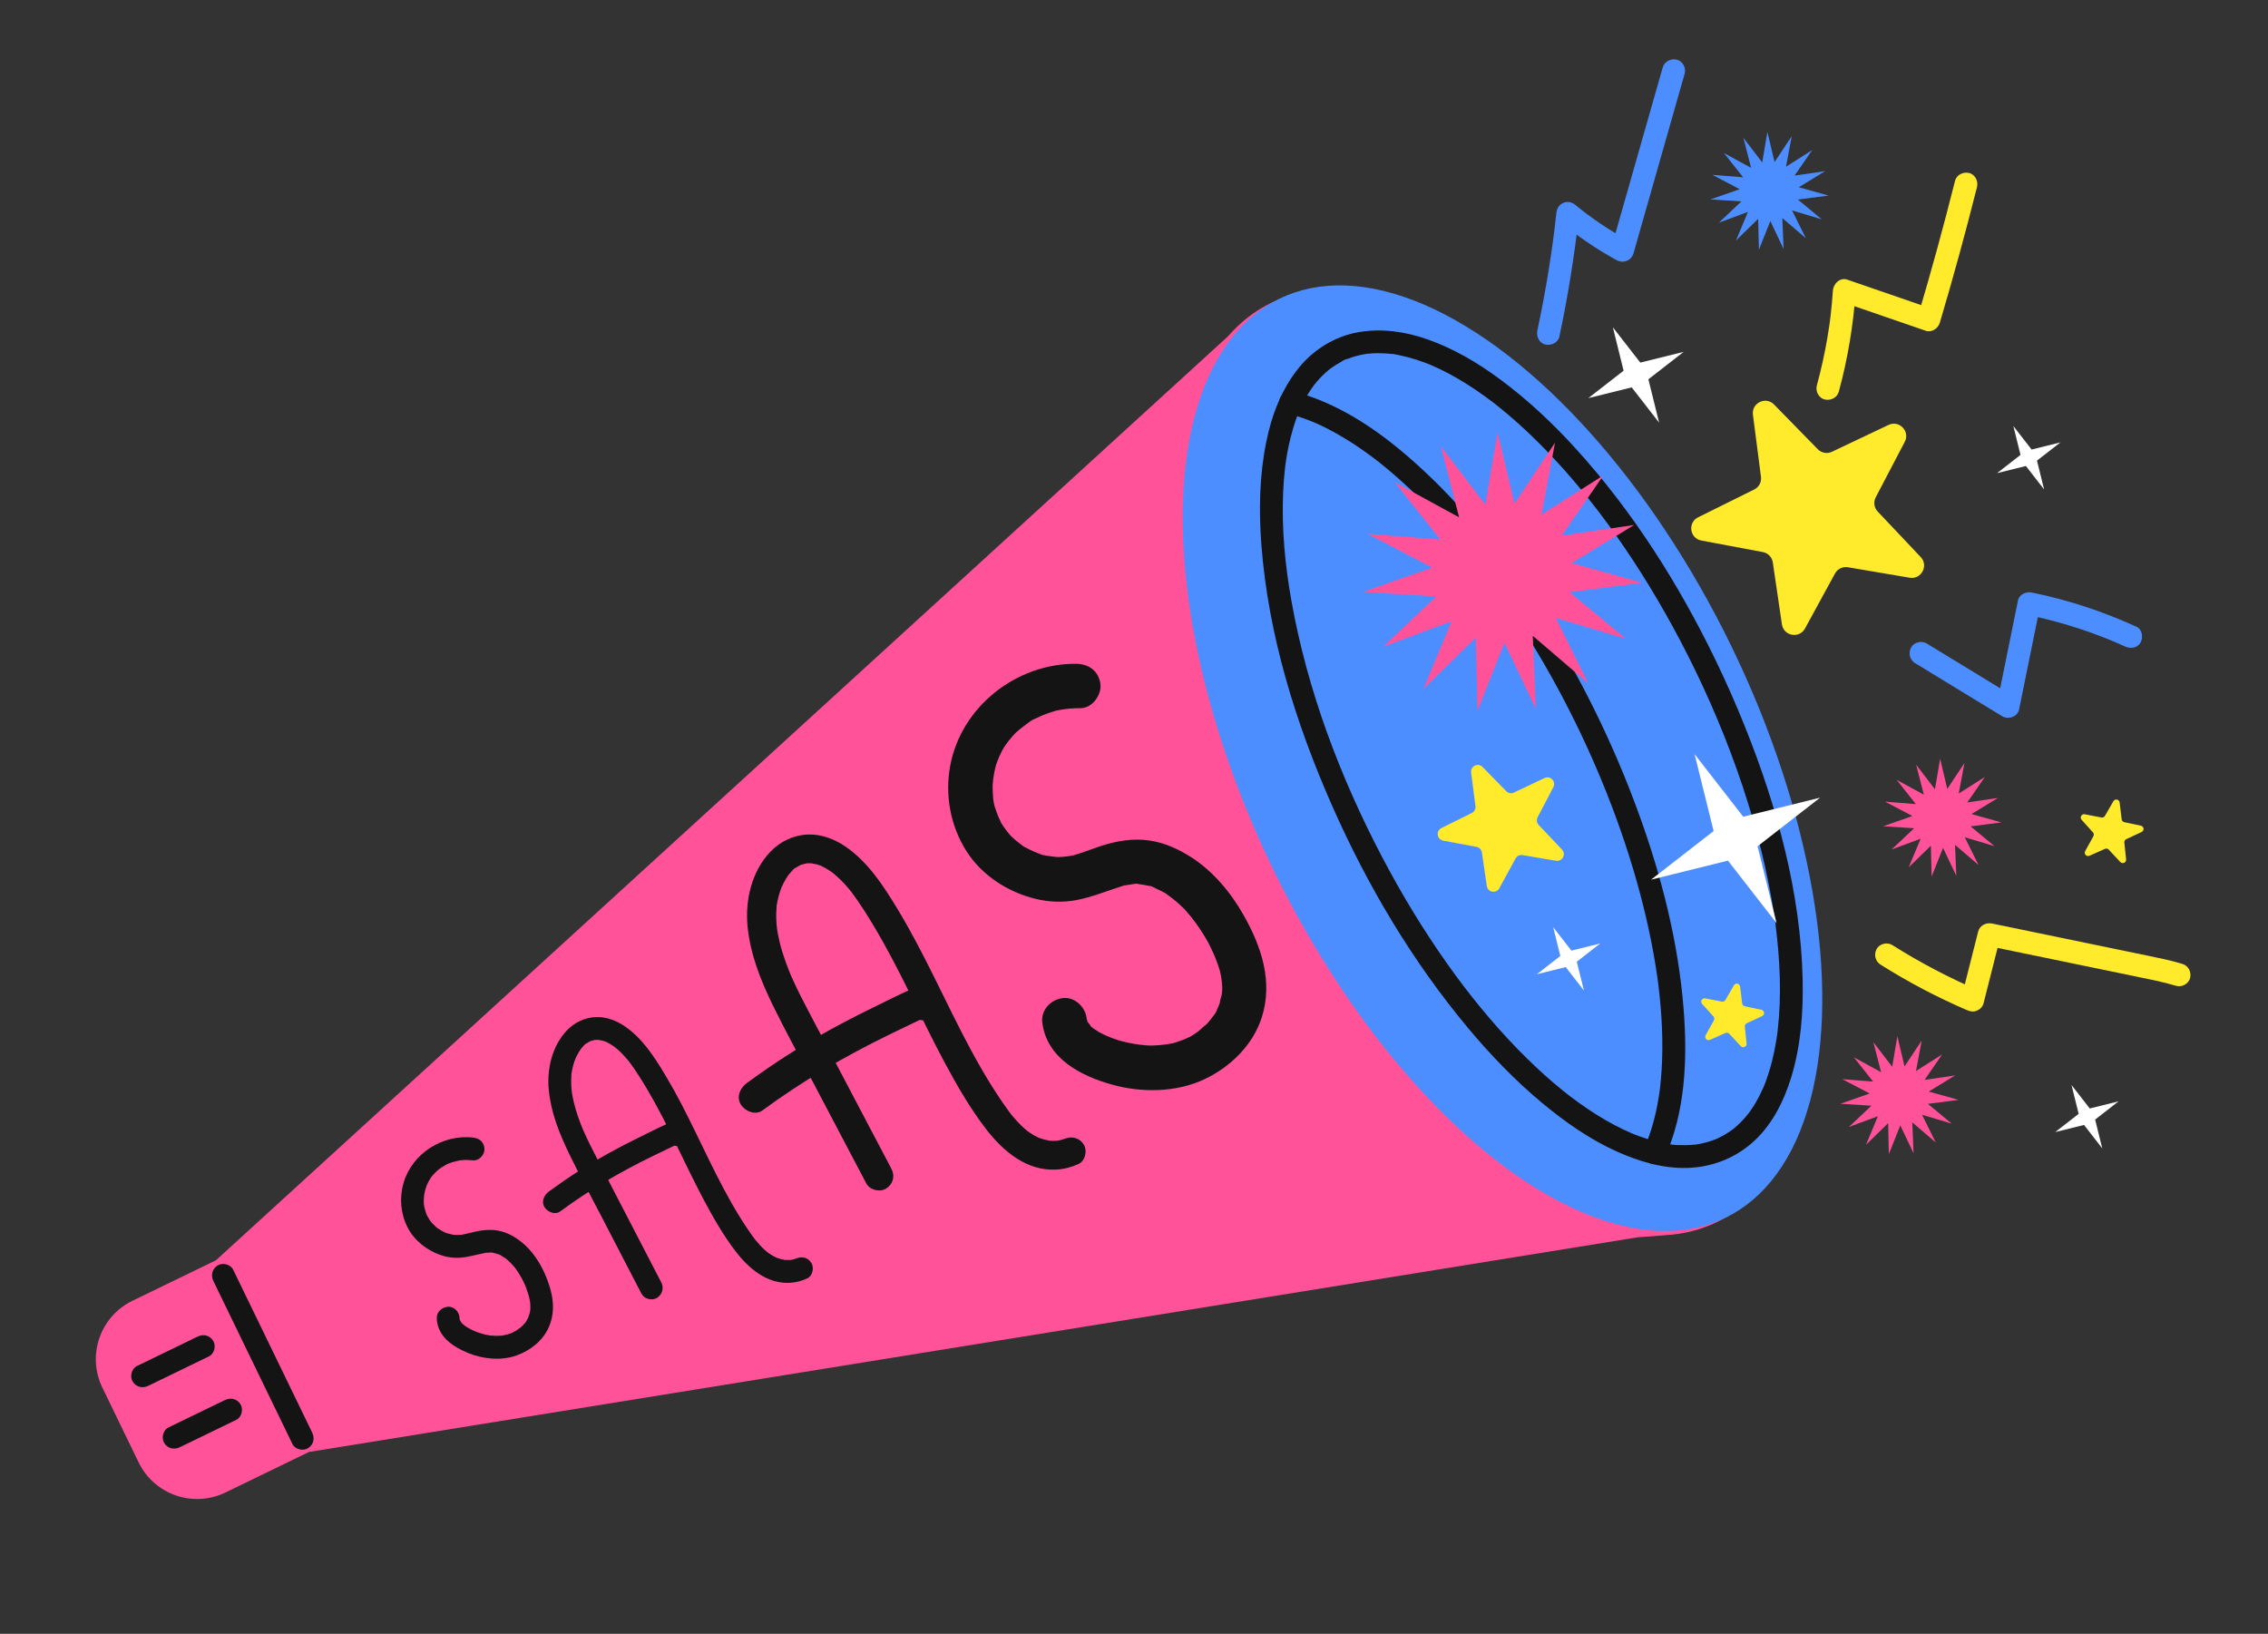 <?xml version="1.0" encoding="UTF-8"?>
<svg width="497px" height="358px" viewBox="0 0 497 358" version="1.1" xmlns="http://www.w3.org/2000/svg" xmlns:xlink="http://www.w3.org/1999/xlink">
    <rect x="0" y="0" width="497" height="358" fill="#333333" stroke="none"/>
    <title>Artboard Copy 5</title>
    <g id="Artboard-Copy-5" stroke="none" stroke-width="1" fill="none" fill-rule="evenodd">
        <g id="Group" transform="translate(21, 13)" fill-rule="nonzero">
            <g transform="translate(0, 50.444)">
                <path d="M257.541,2.931 C253.938,4.679 250.796,7.15 248.109,10.238 L26.325,212.704 L8.026,221.581 C0.952,225.012 -2,233.528 1.431,240.602 L9.381,256.991 C12.812,264.064 21.328,267.017 28.402,263.586 L46.701,254.709 L337.797,207.683 L344.022,207.203 C347.98,206.968 351.742,206.03 355.24,204.333 C382.988,190.873 383.612,134.876 356.633,79.261 C329.654,23.644 285.289,-10.529 257.541,2.931 Z" id="Path" fill="#FF5299"></path>
                <g transform="translate(66.892, 78.268)" fill="#141414">
                    <path d="M56.996,139.242 C52.297,130.178 47.598,121.113 42.898,112.049 C41.841,110.009 40.8,107.96 39.885,105.851 C39.826,105.715 39.768,105.579 39.71,105.443 C39.749,105.534 39.887,105.875 39.705,105.426 C39.608,105.186 39.511,104.947 39.416,104.706 C39.201,104.158 38.996,103.606 38.803,103.05 C38.434,101.987 38.109,100.909 37.848,99.815 C37.732,99.33 37.628,98.842 37.54,98.351 C37.49,98.073 37.447,97.794 37.404,97.515 C37.489,98.061 37.384,97.318 37.367,97.138 C37.264,96.075 37.241,95.003 37.322,93.937 C37.337,93.733 37.316,93.419 37.391,93.223 C37.232,93.635 37.356,93.457 37.387,93.279 C37.411,93.144 37.432,93.01 37.457,92.875 C37.558,92.336 37.689,91.801 37.85,91.277 C37.921,91.045 37.998,90.815 38.081,90.587 C38.129,90.456 38.183,90.327 38.23,90.195 C38.356,89.842 38.057,90.547 38.224,90.209 C38.459,89.736 38.679,89.264 38.955,88.812 C39.071,88.622 39.192,88.436 39.32,88.253 C39.383,88.162 39.465,88.012 39.544,87.944 C39.496,87.985 39.196,88.354 39.51,88.004 C39.635,87.864 40.405,86.888 40.581,86.942 C40.589,86.945 40.199,87.21 40.446,87.047 C40.55,86.978 40.649,86.903 40.754,86.836 C40.937,86.718 41.125,86.607 41.318,86.507 C41.407,86.461 41.55,86.371 41.655,86.345 C41.586,86.363 41.14,86.522 41.583,86.391 C41.83,86.318 42.077,86.255 42.325,86.187 C42.777,86.063 42.282,86.165 42.215,86.185 C42.318,86.155 42.484,86.158 42.583,86.152 C42.796,86.139 43.01,86.138 43.224,86.147 C43.346,86.152 43.467,86.167 43.588,86.172 C43.873,86.184 43.389,86.156 43.376,86.142 C43.457,86.231 44.059,86.288 44.182,86.323 C44.391,86.382 44.595,86.454 44.8,86.524 C45.237,86.673 44.793,86.502 44.726,86.485 C44.834,86.513 44.976,86.6 45.071,86.646 C45.537,86.874 45.985,87.139 46.415,87.428 C46.608,87.558 46.794,87.697 46.983,87.833 C47.279,88.046 46.68,87.57 46.953,87.814 C47.054,87.904 47.162,87.986 47.265,88.074 C47.681,88.43 48.079,88.806 48.461,89.197 C48.821,89.565 49.168,89.947 49.501,90.339 C49.656,90.521 49.807,90.705 49.956,90.892 C50.02,90.971 50.083,91.051 50.145,91.131 C49.782,90.668 50.194,91.205 50.24,91.267 C51.544,93.049 52.719,94.934 53.846,96.831 C58.457,104.598 61.962,112.947 66.182,120.922 C68.264,124.855 70.495,128.778 73.189,132.33 C76.075,136.136 80.111,139.656 85.218,139.373 C86.573,139.298 87.766,138.967 88.995,138.411 C90.191,137.871 90.571,136.043 89.892,134.991 C89.095,133.755 87.751,133.516 86.471,134.094 C87.006,133.853 86.254,134.16 86.127,134.197 C85.902,134.263 85.671,134.297 85.446,134.357 C85.092,134.45 85.883,134.336 85.517,134.35 C85.384,134.355 85.251,134.372 85.117,134.377 C84.815,134.39 84.513,134.385 84.212,134.363 C84.091,134.354 83.92,134.358 83.809,134.324 C83.827,134.33 84.259,134.412 83.971,134.337 C83.708,134.269 83.438,134.229 83.174,134.157 C82.943,134.094 82.715,134.023 82.489,133.944 C82.36,133.898 82.232,133.849 82.105,133.799 C82.428,133.925 82.268,133.869 82.046,133.761 C81.584,133.538 81.141,133.279 80.716,132.992 C80.584,132.903 79.983,132.431 80.389,132.769 C80.177,132.592 79.963,132.418 79.758,132.234 C78.931,131.491 78.197,130.659 77.499,129.795 C77.436,129.717 77.217,129.417 77.505,129.805 C77.443,129.721 77.379,129.638 77.317,129.554 C77.15,129.33 76.986,129.105 76.825,128.878 C76.494,128.414 76.173,127.945 75.855,127.472 C75.222,126.53 74.611,125.574 74.018,124.606 C72.813,122.64 71.683,120.627 70.601,118.591 C66.284,110.461 62.726,101.933 57.994,94.023 C55.597,90.016 52.997,85.927 49.1,83.22 C47.276,81.953 45.013,81.07 42.765,81.141 C40.293,81.219 37.981,82.321 36.29,84.114 C33.068,87.528 31.923,92.559 32.367,97.134 C32.841,102.023 34.652,106.597 36.772,110.987 C38.977,115.552 41.407,120.017 43.74,124.518 C46.128,129.124 48.516,133.73 50.903,138.336 C51.495,139.478 52.087,140.621 52.679,141.763 C53.282,142.926 55.004,143.366 56.1,142.66 C57.284,141.898 57.641,140.486 56.996,139.242 L56.996,139.242 Z" id="Path"></path>
                    <path d="M34.87,123.729 C41.226,119.039 48.018,115.078 55.115,111.624 C56.142,111.124 57.172,110.629 58.202,110.134 C58.714,109.888 59.227,109.641 59.739,109.395 C59.995,109.272 60.251,109.149 60.507,109.025 C60.617,108.972 60.727,108.919 60.836,108.867 C61.8,108.403 60.357,109.285 59.448,108.681 C59.149,108.382 58.85,108.083 58.551,107.784 C58.566,107.812 58.581,107.84 58.595,107.868 C58.481,107.447 58.367,107.027 58.254,106.606 C58.252,106.636 58.249,106.666 58.247,106.695 C58.361,106.274 58.475,105.854 58.588,105.433 C58.996,105.123 59.404,104.813 59.812,104.504 C60.454,104.588 61.096,104.672 61.738,104.756 C61.718,104.747 61.697,104.738 61.677,104.729 C62.06,105.227 62.443,105.725 62.826,106.223 C62.815,106.197 62.805,106.171 62.794,106.145 C62.306,104.937 61.106,103.95 59.719,104.399 C58.552,104.777 57.448,106.176 57.973,107.474 C58.465,108.69 59.411,109.558 60.809,109.37 C61.828,109.233 62.633,108.603 63.032,107.658 C63.553,106.424 63.067,105.087 61.972,104.362 C60.984,103.709 59.834,103.869 58.807,104.318 C56.482,105.334 54.21,106.51 51.931,107.626 C47.545,109.774 43.263,112.11 39.144,114.737 C36.825,116.216 34.56,117.776 32.347,119.409 C31.298,120.183 30.665,121.611 31.45,122.83 C32.12,123.87 33.745,124.559 34.87,123.729 L34.87,123.729 Z" id="Path"></path>
                    <g id="Group-2" transform="translate(74, 41.137)">
                        <path d="M33.457,73.262 C27.442,61.834 21.426,50.404 15.409,38.976 C14.056,36.403 12.723,33.82 11.552,31.161 C11.476,30.989 11.402,30.818 11.328,30.646 C11.378,30.761 11.554,31.191 11.321,30.625 C11.197,30.322 11.073,30.021 10.951,29.717 C10.676,29.026 10.414,28.33 10.166,27.629 C9.694,26.289 9.278,24.93 8.944,23.55 C8.795,22.939 8.662,22.323 8.55,21.704 C8.486,21.354 8.43,21.002 8.375,20.65 C8.484,21.339 8.35,20.402 8.328,20.175 C8.196,18.835 8.167,17.483 8.27,16.139 C8.29,15.882 8.263,15.486 8.359,15.239 C8.155,15.758 8.314,15.534 8.354,15.309 C8.384,15.139 8.411,14.97 8.443,14.8 C8.573,14.12 8.74,13.446 8.946,12.785 C9.037,12.493 9.136,12.203 9.242,11.915 C9.304,11.75 9.373,11.587 9.433,11.421 C9.594,10.976 9.211,11.865 9.425,11.438 C9.726,10.842 10.008,10.247 10.361,9.677 C10.51,9.437 10.664,9.203 10.828,8.972 C10.909,8.858 11.014,8.668 11.115,8.583 C11.054,8.634 10.67,9.1 11.072,8.658 C11.232,8.482 12.217,7.251 12.443,7.319 C12.453,7.323 11.954,7.657 12.27,7.452 C12.403,7.365 12.53,7.27 12.664,7.186 C12.898,7.037 13.139,6.897 13.386,6.771 C13.5,6.713 13.683,6.599 13.818,6.567 C13.729,6.589 13.158,6.79 13.725,6.625 C14.042,6.532 14.358,6.453 14.675,6.367 C15.254,6.211 14.62,6.34 14.535,6.365 C14.666,6.327 14.879,6.331 15.006,6.323 C15.278,6.307 15.552,6.306 15.826,6.317 C15.982,6.323 16.137,6.342 16.292,6.348 C16.657,6.364 16.037,6.328 16.021,6.311 C16.125,6.423 16.895,6.495 17.053,6.539 C17.32,6.613 17.581,6.704 17.844,6.792 C18.403,6.98 17.835,6.764 17.749,6.743 C17.887,6.778 18.069,6.888 18.191,6.946 C18.787,7.234 19.361,7.568 19.911,7.932 C20.158,8.096 20.397,8.271 20.639,8.443 C21.017,8.711 20.251,8.111 20.6,8.419 C20.729,8.532 20.868,8.636 21,8.747 C21.532,9.195 22.042,9.669 22.531,10.162 C22.992,10.626 23.436,11.108 23.862,11.602 C24.061,11.832 24.254,12.064 24.445,12.3 C24.527,12.399 24.607,12.5 24.687,12.601 C24.222,12.017 24.749,12.694 24.808,12.772 C26.478,15.019 27.982,17.396 29.425,19.788 C35.328,29.581 39.815,40.108 45.217,50.163 C47.883,55.122 50.739,60.068 54.188,64.547 C57.882,69.346 63.049,73.784 69.587,73.427 C71.322,73.333 72.849,72.915 74.423,72.214 C75.954,71.533 76.44,69.229 75.571,67.902 C74.551,66.344 72.83,66.042 71.192,66.771 C71.876,66.467 70.914,66.854 70.751,66.901 C70.463,66.984 70.167,67.027 69.879,67.103 C69.426,67.22 70.439,67.076 69.97,67.094 C69.8,67.1 69.63,67.122 69.458,67.128 C69.071,67.144 68.685,67.138 68.3,67.11 C68.145,67.099 67.926,67.104 67.784,67.061 C67.807,67.069 68.36,67.172 67.991,67.078 C67.654,66.992 67.309,66.941 66.971,66.851 C66.675,66.771 66.383,66.682 66.094,66.582 C65.929,66.524 65.765,66.462 65.602,66.399 C66.016,66.558 65.811,66.487 65.527,66.351 C64.935,66.07 64.368,65.744 63.824,65.382 C63.655,65.269 62.886,64.674 63.405,65.1 C63.134,64.877 62.86,64.658 62.597,64.426 C61.539,63.489 60.599,62.44 59.705,61.351 C59.625,61.252 59.344,60.874 59.713,61.363 C59.634,61.257 59.552,61.153 59.472,61.047 C59.259,60.764 59.049,60.481 58.843,60.195 C58.419,59.609 58.008,59.018 57.601,58.422 C56.79,57.234 56.008,56.029 55.249,54.808 C53.706,52.329 52.26,49.791 50.875,47.224 C45.348,36.973 40.793,26.221 34.735,16.247 C31.666,11.195 28.338,6.039 23.349,2.626 C21.014,1.029 18.117,-0.084 15.239,0.005 C12.074,0.103 9.114,1.493 6.949,3.754 C2.824,8.058 1.359,14.401 1.927,20.17 C2.534,26.334 4.852,32.101 7.566,37.637 C10.389,43.392 13.5,49.022 16.487,54.697 C19.544,60.505 22.601,66.312 25.657,72.12 C26.415,73.56 27.173,75.001 27.931,76.441 C28.703,77.907 30.907,78.462 32.31,77.572 C33.826,76.611 34.283,74.831 33.457,73.262 L33.457,73.262 Z" id="Path-Copy-2"></path>
                        <path d="M5.201,60.457 C13.968,53.996 23.336,48.538 33.125,43.779 C34.541,43.09 35.962,42.408 37.382,41.726 C38.089,41.387 38.796,41.047 39.502,40.708 C39.855,40.539 40.208,40.369 40.562,40.198 C40.713,40.125 40.865,40.052 41.015,39.981 C42.345,39.341 40.355,40.557 39.101,39.724 C38.688,39.312 38.276,38.9 37.864,38.488 C37.884,38.527 37.905,38.566 37.924,38.604 C37.767,38.024 37.61,37.445 37.454,36.865 C37.451,36.907 37.447,36.948 37.444,36.988 C37.602,36.408 37.759,35.829 37.915,35.249 C38.477,34.822 39.04,34.395 39.603,33.969 C40.488,34.085 41.374,34.201 42.259,34.317 C42.232,34.304 42.203,34.292 42.175,34.279 C42.704,34.965 43.232,35.652 43.76,36.338 C43.745,36.302 43.731,36.266 43.716,36.23 C43.043,34.566 41.388,33.206 39.475,33.825 C37.865,34.345 36.342,36.273 37.066,38.061 C37.745,39.737 39.05,40.933 40.978,40.674 C42.384,40.485 43.494,39.617 44.044,38.315 C44.763,36.615 44.092,34.773 42.582,33.774 C41.219,32.874 39.633,33.094 38.217,33.713 C35.01,35.113 31.876,36.733 28.733,38.271 C22.684,41.23 16.778,44.449 11.096,48.068 C7.898,50.106 4.774,52.255 1.721,54.505 C0.275,55.572 -0.598,57.539 0.484,59.219 C1.408,60.652 3.65,61.601 5.201,60.457 L5.201,60.457 Z" id="Path-Copy"></path>
                    </g>
                    <path d="M15.781,107.542 C9.126,106.807 2.465,110.979 0.552,117.441 C-0.399,120.653 -0.121,124.165 1.384,127.159 C2.83,130.034 5.512,132.165 8.505,133.242 C9.917,133.75 11.51,133.985 13.007,133.868 C14.86,133.723 16.631,133.173 18.447,132.818 C19.156,132.68 17.959,132.818 18.68,132.791 C18.869,132.784 19.057,132.766 19.246,132.762 C19.502,132.758 20.026,132.686 20.254,132.811 C20.149,132.797 20.044,132.784 19.939,132.771 C20.054,132.79 20.169,132.811 20.284,132.836 C20.398,132.86 20.511,132.887 20.624,132.916 C20.792,132.96 20.959,133.009 21.124,133.064 C21.234,133.1 21.343,133.139 21.451,133.18 C21.706,133.281 21.667,133.264 21.336,133.128 C21.547,133.119 21.935,133.423 22.113,133.525 C22.368,133.671 22.616,133.829 22.857,133.997 C22.981,134.083 23.47,134.327 22.922,134.033 C23.068,134.111 23.212,134.27 23.336,134.379 C23.61,134.619 23.873,134.871 24.126,135.133 C24.382,135.398 24.628,135.674 24.863,135.958 C24.912,136.017 25.089,136.191 25.097,136.247 C25.043,136.177 24.988,136.106 24.934,136.036 C25.009,136.135 25.083,136.236 25.156,136.337 C25.594,136.945 25.993,137.581 26.355,138.237 C26.683,138.831 26.979,139.442 27.249,140.064 C27.209,139.971 27.056,139.578 27.239,140.051 C27.321,140.262 27.404,140.473 27.482,140.685 C27.638,141.111 27.781,141.543 27.906,141.979 C28.031,142.414 28.138,142.854 28.221,143.298 C28.249,143.445 28.274,143.593 28.297,143.741 C28.208,143.157 28.302,143.888 28.307,143.965 C28.336,144.372 28.34,144.78 28.317,145.187 C28.309,145.319 28.257,145.815 28.328,145.296 C28.289,145.577 28.23,145.856 28.158,146.13 C28.117,146.288 27.837,146.825 27.879,146.984 C27.917,146.895 27.955,146.806 27.992,146.717 C27.943,146.826 27.892,146.933 27.839,147.04 C27.759,147.2 27.673,147.357 27.582,147.511 C27.447,147.741 27.291,148.089 27.088,148.257 C27.543,147.878 27.142,148.181 27.029,148.311 C26.911,148.447 26.788,148.579 26.662,148.708 C26.536,148.837 26.405,148.962 26.271,149.084 C26.182,149.165 26.091,149.245 25.999,149.323 C25.787,149.495 25.814,149.478 26.079,149.271 C26.008,149.239 25.258,149.829 25.173,149.879 C24.859,150.066 24.533,150.225 24.206,150.387 C23.654,150.66 24.716,150.223 24.131,150.414 C23.901,150.489 23.675,150.575 23.442,150.643 C23.049,150.758 22.649,150.835 22.248,150.917 C21.558,151.058 22.762,150.891 22.06,150.94 C21.845,150.955 21.632,150.974 21.417,150.983 C20.915,151.004 20.412,150.992 19.911,150.954 C19.767,150.943 19.625,150.928 19.481,150.914 C19.188,150.879 19.195,150.88 19.503,150.917 C19.36,150.895 19.218,150.87 19.076,150.843 C18.15,150.669 17.242,150.406 16.362,150.069 C16.227,150.017 16.092,149.964 15.958,149.908 C16.487,150.127 15.655,149.758 15.565,149.715 C15.224,149.549 14.89,149.37 14.567,149.173 C14.408,149.076 14.251,148.974 14.097,148.868 C13.994,148.797 13.893,148.724 13.794,148.65 C14.029,148.833 14.076,148.866 13.936,148.751 C13.71,148.531 13.195,148.222 13.095,147.912 C13.152,147.986 13.209,148.061 13.267,148.136 C13.198,148.041 13.132,147.943 13.07,147.842 C13.005,147.736 12.808,147.496 12.821,147.381 C12.861,147.473 12.901,147.565 12.941,147.658 C12.902,147.549 12.868,147.439 12.839,147.327 C12.782,147.052 12.782,147.102 12.836,147.475 C12.824,147.356 12.818,147.237 12.818,147.118 C12.786,145.812 11.691,144.557 10.318,144.618 C8.991,144.677 7.784,145.717 7.818,147.118 C7.916,151.15 11.458,153.471 14.83,154.812 C18.07,156.1 21.958,156.474 25.289,155.297 C28.315,154.228 31.072,152.065 32.38,149.076 C34.058,145.241 33.165,141.232 31.564,137.538 C30.392,134.834 28.643,132.224 26.315,130.385 C25.01,129.355 23.574,128.514 21.95,128.093 C20.119,127.619 18.283,127.736 16.448,128.124 C15.629,128.297 14.823,128.522 14.004,128.697 C13.781,128.745 13.557,128.783 13.333,128.828 C12.618,128.973 13.825,128.816 13.096,128.859 C12.731,128.88 12.37,128.9 12.005,128.887 C11.823,128.88 11.643,128.862 11.462,128.851 C10.845,128.813 12.012,128.975 11.408,128.841 C11.082,128.769 10.758,128.707 10.437,128.614 C10.145,128.53 9.748,128.456 9.492,128.289 C10.014,128.63 9.564,128.314 9.424,128.246 C9.233,128.153 9.045,128.053 8.86,127.948 C8.569,127.783 8.286,127.604 8.011,127.412 C7.865,127.31 7.411,127.126 7.934,127.363 C7.792,127.299 7.633,127.111 7.518,127.006 C7.292,126.802 7.075,126.588 6.868,126.365 C6.744,126.231 6.628,126.09 6.507,125.954 C6.335,125.741 6.353,125.766 6.56,126.03 C6.488,125.932 6.417,125.833 6.348,125.733 C6.176,125.482 6.016,125.223 5.869,124.957 C5.781,124.797 5.705,124.631 5.618,124.47 C5.328,123.931 5.781,124.969 5.572,124.373 C5.467,124.073 5.36,123.775 5.274,123.468 C5.223,123.285 5.178,123.1 5.138,122.914 C5.109,122.781 4.912,121.943 5.069,122.641 C4.892,121.854 4.989,120.959 5.05,120.166 C5.099,119.523 4.931,120.704 5.066,120.073 C5.106,119.886 5.136,119.697 5.178,119.51 C5.276,119.074 5.4,118.644 5.549,118.222 C5.602,118.071 5.662,117.924 5.718,117.774 C5.787,117.603 5.765,117.655 5.653,117.931 C5.705,117.815 5.76,117.699 5.816,117.585 C6.014,117.185 6.235,116.796 6.48,116.423 C6.567,116.29 6.666,116.163 6.752,116.029 C6.859,115.883 6.825,115.924 6.65,116.154 C6.729,116.054 6.811,115.956 6.894,115.859 C7.183,115.521 7.494,115.2 7.822,114.899 C7.916,114.813 8.011,114.729 8.107,114.646 C8.204,114.563 8.301,114.482 8.401,114.403 C8.145,114.598 8.128,114.613 8.35,114.448 C8.72,114.198 9.085,113.948 9.474,113.729 C9.784,113.554 10.152,113.294 10.497,113.213 C9.906,113.351 10.476,113.224 10.607,113.174 C10.846,113.084 11.088,113.002 11.331,112.927 C11.697,112.814 12.068,112.718 12.443,112.639 C12.631,112.599 12.82,112.569 13.008,112.533 C13.292,112.49 13.26,112.493 12.912,112.542 C13.039,112.527 13.166,112.514 13.293,112.503 C14.122,112.431 14.951,112.448 15.777,112.54 C17.081,112.684 18.333,111.287 18.277,110.04 C18.215,108.565 17.178,107.697 15.781,107.542 L15.781,107.542 Z" id="Path"></path>
                    <path d="M152.821,3.301 C139.824,1.862 126.814,10.026 123.078,22.671 C121.221,28.957 121.764,35.829 124.703,41.688 C127.527,47.313 132.765,51.483 138.611,53.591 C141.368,54.585 144.48,55.045 147.403,54.816 C151.022,54.532 154.481,53.456 158.028,52.761 C159.413,52.491 157.075,52.761 158.483,52.708 C158.852,52.695 159.219,52.66 159.588,52.652 C160.088,52.644 161.112,52.503 161.557,52.748 C161.352,52.72 161.147,52.695 160.942,52.669 C161.166,52.706 161.391,52.748 161.616,52.796 C161.838,52.843 162.059,52.896 162.28,52.953 C162.608,53.039 162.934,53.135 163.256,53.243 C163.471,53.313 163.684,53.389 163.895,53.47 C164.393,53.667 164.317,53.634 163.67,53.368 C164.082,53.35 164.84,53.945 165.188,54.145 C165.686,54.43 166.17,54.74 166.641,55.068 C166.883,55.237 167.838,55.714 166.768,55.139 C167.053,55.291 167.334,55.603 167.576,55.816 C168.111,56.285 168.625,56.779 169.119,57.291 C169.619,57.81 170.1,58.35 170.559,58.906 C170.654,59.021 171,59.362 171.016,59.471 C170.91,59.334 170.803,59.195 170.697,59.058 C170.844,59.252 170.988,59.45 171.131,59.647 C171.986,60.837 172.765,62.082 173.472,63.365 C174.113,64.528 174.691,65.723 175.218,66.94 C175.14,66.758 174.842,65.989 175.199,66.915 C175.359,67.328 175.521,67.741 175.674,68.156 C175.978,68.989 176.257,69.834 176.502,70.688 C176.746,71.539 176.955,72.4 177.117,73.269 C177.172,73.556 177.22,73.846 177.265,74.136 C177.091,72.993 177.275,74.423 177.285,74.574 C177.341,75.37 177.349,76.169 177.304,76.965 C177.289,77.223 177.187,78.194 177.326,77.178 C177.25,77.728 177.134,78.274 176.994,78.81 C176.914,79.12 176.367,80.17 176.449,80.482 C176.523,80.307 176.597,80.133 176.67,79.959 C176.574,80.172 176.474,80.382 176.371,80.591 C176.215,80.904 176.047,81.211 175.869,81.513 C175.605,81.963 175.3,82.644 174.904,82.973 C175.793,82.231 175.009,82.824 174.789,83.078 C174.558,83.344 174.318,83.603 174.072,83.855 C173.826,84.108 173.57,84.352 173.308,84.591 C173.135,84.749 172.957,84.906 172.777,85.059 C172.363,85.395 172.416,85.362 172.933,84.957 C172.795,84.894 171.33,86.049 171.164,86.147 C170.551,86.512 169.914,86.824 169.275,87.141 C168.197,87.675 170.271,86.82 169.129,87.193 C168.68,87.34 168.238,87.508 167.783,87.642 C167.016,87.867 166.234,88.017 165.451,88.178 C164.104,88.454 166.455,88.127 165.084,88.223 C164.664,88.252 164.248,88.289 163.828,88.307 C162.848,88.348 161.866,88.324 160.887,88.25 C160.606,88.229 160.328,88.199 160.047,88.172 C159.475,88.103 159.489,88.105 160.09,88.178 C159.811,88.135 159.534,88.086 159.256,88.033 C157.448,87.692 155.674,87.178 153.956,86.518 C153.692,86.417 153.428,86.313 153.167,86.203 C154.2,86.632 152.575,85.91 152.399,85.826 C151.733,85.501 151.081,85.15 150.45,84.765 C150.139,84.575 149.833,84.376 149.532,84.168 C149.331,84.029 149.134,83.886 148.94,83.742 C149.399,84.1 149.491,84.164 149.218,83.939 C148.776,83.509 147.77,82.904 147.575,82.297 C147.686,82.442 147.798,82.589 147.911,82.736 C147.776,82.55 147.647,82.358 147.526,82.16 C147.399,81.953 147.015,81.483 147.04,81.258 C147.118,81.438 147.196,81.618 147.274,81.8 C147.198,81.587 147.132,81.372 147.075,81.153 C146.964,80.615 146.964,80.712 147.069,81.442 C147.046,81.209 147.034,80.977 147.034,80.744 C146.972,78.188 144.833,75.732 142.152,75.852 C139.56,75.967 137.203,78.002 137.269,80.744 C137.46,88.634 144.378,93.175 150.964,95.799 C157.292,98.32 164.885,99.052 171.391,96.749 C177.3,94.657 182.685,90.424 185.24,84.575 C188.517,77.071 186.773,69.226 183.646,61.997 C181.357,56.706 177.941,51.599 173.394,48 C170.846,45.985 168.041,44.339 164.869,43.515 C161.293,42.588 157.707,42.817 154.124,43.576 C152.524,43.914 150.95,44.355 149.35,44.697 C148.915,44.791 148.477,44.866 148.04,44.954 C146.644,45.237 149.001,44.93 147.577,45.014 C146.864,45.055 146.159,45.094 145.446,45.069 C145.091,45.055 144.739,45.02 144.386,44.999 C143.181,44.924 145.46,45.241 144.28,44.979 C143.644,44.838 143.011,44.717 142.384,44.535 C141.814,44.37 141.038,44.226 140.538,43.899 C141.558,44.566 140.679,43.948 140.406,43.815 C140.032,43.633 139.665,43.437 139.304,43.232 C138.736,42.909 138.183,42.558 137.646,42.183 C137.361,41.983 136.474,41.623 137.495,42.087 C137.218,41.962 136.908,41.594 136.683,41.388 C136.242,40.989 135.818,40.57 135.414,40.134 C135.171,39.872 134.945,39.596 134.708,39.33 C134.373,38.913 134.408,38.962 134.812,39.478 C134.671,39.287 134.533,39.093 134.398,38.897 C134.062,38.406 133.75,37.899 133.462,37.379 C133.291,37.066 133.142,36.741 132.972,36.426 C132.406,35.371 133.291,37.402 132.882,36.236 C132.677,35.649 132.468,35.066 132.3,34.465 C132.201,34.107 132.113,33.745 132.035,33.381 C131.978,33.121 131.593,31.481 131.9,32.847 C131.554,31.307 131.744,29.555 131.863,28.004 C131.959,26.745 131.63,29.056 131.894,27.822 C131.972,27.456 132.031,27.086 132.113,26.72 C132.304,25.867 132.546,25.025 132.837,24.2 C132.941,23.904 133.058,23.616 133.168,23.323 C133.302,22.988 133.259,23.09 133.041,23.63 C133.142,23.403 133.25,23.176 133.359,22.953 C133.746,22.17 134.177,21.409 134.656,20.679 C134.826,20.419 135.019,20.17 135.187,19.908 C135.396,19.623 135.33,19.703 134.988,20.153 C135.142,19.957 135.302,19.765 135.464,19.576 C136.029,18.914 136.636,18.286 137.277,17.697 C137.46,17.529 137.646,17.364 137.833,17.202 C138.023,17.04 138.212,16.881 138.408,16.726 C137.908,17.108 137.874,17.137 138.308,16.815 C139.031,16.325 139.743,15.836 140.503,15.408 C141.109,15.065 141.827,14.556 142.501,14.398 C141.347,14.668 142.46,14.419 142.716,14.322 C143.183,14.145 143.655,13.985 144.13,13.838 C144.845,13.617 145.569,13.429 146.302,13.275 C146.669,13.196 147.038,13.138 147.405,13.067 C147.96,12.983 147.897,12.989 147.218,13.085 C147.466,13.055 147.714,13.03 147.962,13.009 C149.581,12.868 151.2,12.901 152.813,13.081 C155.36,13.363 157.805,10.629 157.696,8.189 C157.575,5.303 155.549,3.604 152.821,3.301 L152.821,3.301 Z" id="Path-Copy-3" transform="translate(154.5, 50.637) rotate(-6) translate(-154.5, -50.637) "></path>
                </g>
                <g transform="translate(7.753, 213.514)" fill="#141414" id="Path">
                    <path d="M18.016,3.758 C19.965,7.776 21.914,11.794 23.863,15.812 C26.971,22.22 30.08,28.628 33.189,35.036 C33.905,36.512 34.621,37.989 35.337,39.465 C35.909,40.645 37.683,41.055 38.758,40.362 C39.968,39.582 40.267,38.203 39.655,36.941 C37.706,32.923 35.757,28.905 33.808,24.887 C30.7,18.479 27.591,12.071 24.482,5.663 C23.766,4.187 23.05,2.71 22.334,1.234 C21.762,0.054 19.988,-0.355 18.914,0.337 C17.703,1.117 17.404,2.496 18.016,3.758 L18.016,3.758 Z"></path>
                    <path d="M3.757,26.69 C8.19,24.54 12.622,22.389 17.055,20.239 C18.235,19.667 18.645,17.893 17.952,16.818 C17.172,15.608 15.793,15.309 14.532,15.921 C10.099,18.071 5.667,20.222 1.234,22.372 C0.054,22.944 -0.355,24.718 0.337,25.792 C1.116,27.004 2.495,27.302 3.757,26.69 L3.757,26.69 Z"></path>
                    <path d="M10.667,40.147 C14.79,38.147 18.914,36.147 23.037,34.146 C24.217,33.574 24.627,31.8 23.934,30.726 C23.154,29.516 21.775,29.217 20.514,29.829 C16.391,31.829 12.267,33.829 8.144,35.83 C6.964,36.402 6.555,38.176 7.247,39.251 C8.026,40.461 9.405,40.76 10.667,40.147 L10.667,40.147 Z"></path>
                </g>
            </g>
            <g transform="translate(209.153, 28.068)">
                <ellipse id="Oval" fill="#4C8EFF" transform="translate(99.095, 125.072) rotate(-25.881) translate(-99.095, -125.072) " cx="99.095" cy="125.072" rx="55.841" ry="111.923"></ellipse>
                <g transform="translate(45.948, 31.347)" fill="#141414" id="Path">
                    <path d="M95.416,74.52 C99.968,83.922 103.87,93.632 106.969,103.61 C108.388,108.178 109.638,112.8 110.686,117.468 C111.192,119.724 111.652,121.991 112.057,124.267 C112.237,125.279 112.407,126.293 112.566,127.309 C112.651,127.854 112.733,128.401 112.812,128.947 C112.838,129.128 112.864,129.309 112.889,129.49 C112.914,129.67 112.939,129.851 112.963,130.031 C112.934,129.816 112.94,129.864 112.981,130.174 C113.946,137.849 114.342,145.648 113.453,153.352 C113.412,153.709 113.368,154.067 113.32,154.424 C113.401,153.808 113.305,154.515 113.292,154.605 C113.261,154.814 113.23,155.023 113.197,155.232 C113.069,156.05 112.924,156.865 112.761,157.677 C112.451,159.219 112.074,160.749 111.615,162.254 C111.415,162.91 111.2,163.561 110.967,164.206 C110.843,164.549 110.715,164.891 110.581,165.231 C110.515,165.399 110.446,165.565 110.38,165.732 C110.151,166.306 110.605,165.231 110.354,165.792 C109.793,167.048 109.186,168.277 108.474,169.455 C108.163,169.97 107.835,170.475 107.489,170.968 C107.304,171.232 107.111,171.489 106.919,171.747 C107.372,171.136 106.651,172.068 106.514,172.229 C105.745,173.131 104.905,173.974 103.996,174.735 C103.879,174.833 103.758,174.925 103.642,175.024 C103.227,175.378 104.113,174.691 103.668,175.005 C103.441,175.165 103.22,175.333 102.99,175.49 C102.469,175.846 101.931,176.176 101.378,176.479 C100.912,176.733 100.432,176.951 99.954,177.181 C99.496,177.401 100.529,176.96 100.054,177.14 C99.928,177.188 99.804,177.24 99.678,177.289 C99.426,177.385 99.173,177.476 98.917,177.562 C97.89,177.906 96.834,178.161 95.765,178.332 C95.678,178.346 95.44,178.422 95.359,178.392 C95.669,178.505 95.913,178.329 95.478,178.371 C95.249,178.393 95.02,178.419 94.79,178.437 C94.185,178.485 93.578,178.509 92.971,178.508 C91.888,178.508 90.713,178.508 89.648,178.284 C90.5,178.463 89.482,178.253 89.277,178.218 C89.003,178.172 88.729,178.122 88.456,178.068 C87.822,177.943 87.191,177.798 86.566,177.635 C85.362,177.322 84.175,176.944 83.008,176.514 C82.692,176.398 82.378,176.277 82.065,176.153 C81.894,176.085 80.877,175.655 81.554,175.949 C80.91,175.67 80.27,175.384 79.637,175.081 C76.968,173.804 74.41,172.301 71.952,170.656 C70.588,169.743 69.254,168.785 67.948,167.791 C67.89,167.746 67.333,167.316 67.783,167.666 C67.671,167.579 67.559,167.492 67.447,167.404 C67.109,167.139 66.773,166.871 66.439,166.602 C65.758,166.052 65.084,165.493 64.418,164.926 C61.593,162.519 58.898,159.961 56.315,157.297 C53.571,154.467 50.953,151.516 48.446,148.475 C45.765,145.223 43.491,142.227 40.997,138.701 C35.714,131.23 30.969,123.381 26.72,115.28 C17.505,97.712 10.378,78.786 6.89,59.215 C5.519,51.518 4.728,43.503 5.083,35.383 C5.16,33.628 5.293,31.875 5.494,30.13 C5.519,29.915 5.545,29.7 5.572,29.485 C5.583,29.396 5.683,28.681 5.595,29.299 C5.645,28.949 5.695,28.6 5.75,28.251 C5.888,27.366 6.046,26.484 6.226,25.607 C6.528,24.132 6.893,22.669 7.331,21.229 C7.549,20.515 7.785,19.806 8.041,19.104 C8.145,18.819 8.253,18.535 8.364,18.252 C8.43,18.084 8.499,17.918 8.565,17.751 C8.671,17.496 8.656,17.53 8.52,17.854 C8.567,17.745 8.614,17.637 8.661,17.529 C9.191,16.326 9.79,15.153 10.47,14.028 C10.809,13.467 11.168,12.917 11.549,12.383 C11.704,12.165 11.866,11.951 12.026,11.736 C11.573,12.347 12.294,11.415 12.431,11.254 C13.233,10.313 14.112,9.437 15.066,8.651 C15.164,8.571 15.267,8.495 15.362,8.412 C15.624,8.184 14.849,8.779 15.277,8.478 C15.525,8.304 15.766,8.12 16.017,7.95 C16.518,7.61 17.036,7.294 17.567,7.004 C17.912,6.815 18.715,6.223 19.114,6.248 C19.106,6.247 18.502,6.49 18.89,6.343 C19.016,6.295 19.14,6.243 19.266,6.194 C19.559,6.082 19.856,5.977 20.154,5.879 C21.141,5.556 22.153,5.315 23.179,5.151 C23.266,5.137 23.504,5.061 23.585,5.09 C23.275,4.977 23.032,5.153 23.466,5.111 C23.741,5.084 24.016,5.055 24.292,5.034 C24.851,4.993 25.412,4.973 25.973,4.973 C26.498,4.973 27.022,4.991 27.546,5.025 C27.836,5.044 28.127,5.068 28.417,5.096 C28.563,5.11 28.709,5.126 28.855,5.143 C28.953,5.154 29.051,5.166 29.149,5.178 C29.419,5.213 29.345,5.203 28.926,5.148 C28.958,5.023 32.06,5.763 32.379,5.846 C33.637,6.173 34.876,6.571 36.093,7.025 C36.383,7.133 36.671,7.245 36.959,7.359 C37.122,7.424 38.068,7.825 37.391,7.531 C38.035,7.811 38.675,8.096 39.308,8.399 C40.633,9.033 41.93,9.723 43.201,10.458 C45.912,12.025 48.506,13.793 50.996,15.689 C51.054,15.733 51.611,16.164 51.161,15.814 C51.329,15.945 51.497,16.076 51.665,16.208 C52.003,16.474 52.339,16.743 52.674,17.014 C53.355,17.566 54.029,18.128 54.695,18.698 C56.018,19.829 57.311,20.994 58.578,22.187 C61.398,24.842 64.088,27.635 66.664,30.527 C69.282,33.468 72.039,36.827 74.224,39.7 C79.631,46.811 84.505,54.326 88.902,62.1 C91.206,66.17 93.373,70.315 95.416,74.52 C96.006,75.734 97.735,76.061 98.837,75.417 C100.077,74.692 100.326,73.215 99.734,71.997 C91.706,55.475 81.722,39.699 69.364,26.06 C64.286,20.455 58.762,15.255 52.685,10.743 C47.774,7.097 42.433,3.95 36.643,1.921 C31.779,0.217 26.554,-0.521 21.45,0.398 C16.477,1.293 11.909,4.08 8.696,7.959 C4.79,12.674 2.563,18.523 1.366,24.477 C-0.121,31.87 -0.261,39.496 0.314,46.995 C1.834,66.813 7.871,86.177 15.875,104.279 C23.557,121.652 33.383,138.215 45.576,152.812 C50.538,158.752 55.933,164.368 61.896,169.313 C66.895,173.459 72.291,177.254 78.236,179.92 C83.077,182.091 88.322,183.66 93.678,183.499 C98.846,183.344 103.706,181.526 107.649,178.173 C112.045,174.435 114.78,169.023 116.438,163.583 C118.526,156.73 119.078,149.399 118.924,142.267 C118.513,123.32 113.351,104.468 106.346,86.968 C104.318,81.902 102.112,76.908 99.735,71.997 C99.147,70.782 97.415,70.456 96.315,71.1 C95.072,71.825 94.825,73.3 95.416,74.52 Z"></path>
                    <path d="M6.056,18.206 C8.063,18.696 10.012,19.369 11.921,20.156 C11.218,19.866 12.111,20.242 12.247,20.302 C12.48,20.405 12.712,20.511 12.943,20.618 C13.466,20.86 13.985,21.111 14.5,21.37 C15.54,21.894 16.564,22.451 17.571,23.037 C19.727,24.29 21.808,25.671 23.823,27.14 C24.313,27.497 24.799,27.86 25.281,28.228 C25.281,28.228 25.812,28.637 25.515,28.407 C25.217,28.176 25.751,28.592 25.75,28.591 C26.022,28.805 26.294,29.02 26.564,29.237 C27.671,30.126 28.758,31.04 29.827,31.975 C34.349,35.934 38.539,40.265 42.463,44.814 C46.898,49.955 50.617,54.891 54.47,60.59 C63.096,73.349 70.345,87.153 76.01,101.438 C78.879,108.674 81.361,116.068 83.356,123.593 C84.286,127.103 85.11,130.641 85.809,134.204 C86.143,135.906 86.448,137.614 86.721,139.326 C86.844,140.097 86.961,140.87 87.071,141.644 C87.101,141.857 87.131,142.069 87.16,142.282 C87.227,142.765 87.085,141.692 87.19,142.507 C87.244,142.928 87.298,143.348 87.349,143.769 C88.077,149.808 88.395,155.92 88.022,161.997 C87.939,163.356 87.819,164.712 87.659,166.064 C87.637,166.253 87.526,167.106 87.607,166.507 C87.562,166.838 87.514,167.168 87.464,167.498 C87.365,168.145 87.256,168.791 87.136,169.434 C86.697,171.784 86.108,174.11 85.318,176.368 C85.147,176.856 84.967,177.341 84.776,177.821 C84.721,177.96 84.336,178.851 84.641,178.161 C84.529,178.415 84.418,178.669 84.303,178.922 C83.743,180.15 83.952,181.613 85.2,182.342 C86.274,182.97 88.058,182.68 88.62,181.445 C93.22,171.354 93.702,159.734 92.852,148.836 C91.699,134.066 87.994,119.527 82.933,105.638 C77.434,90.548 70.309,75.994 61.667,62.453 C54.441,51.131 46.106,40.331 36.303,31.112 C28.798,24.054 20.163,17.506 10.283,14.219 C9.328,13.901 8.361,13.623 7.383,13.384 C6.115,13.074 4.614,13.787 4.308,15.13 C4.017,16.419 4.697,17.874 6.056,18.206 L6.056,18.206 Z"></path>
                </g>
            </g>
            <g transform="translate(277.723, 0)" id="Path">
                <polygon fill="#FF5299" points="17.038 84.824 26.77 97.563 29.45 81.757 33.16 97.354 42.037 84.004 39.082 99.761 52.621 91.176 43.513 104.369 59.373 102.034 45.686 110.381 61.125 114.698 45.227 116.757 57.575 126.981 42.213 122.395 49.336 136.758 37.167 126.32 37.832 142.338 30.961 127.854 25.054 142.757 24.668 126.73 13.209 137.942 19.376 123.144 4.348 128.726 16 117.715 0 116.702 15.124 111.383 0.919 103.95 16.899 105.242 6.946 92.674 21.018 100.353"></polygon>
                <polygon fill="#FF5299" points="121.172 154.555 125.292 159.949 126.427 153.257 127.997 159.86 131.755 154.208 130.504 160.879 136.236 157.245 132.38 162.83 139.095 161.841 133.3 165.375 139.837 167.203 133.106 168.074 138.334 172.403 131.83 170.461 134.845 176.542 129.694 172.123 129.975 178.904 127.066 172.772 124.566 179.082 124.402 172.296 119.551 177.043 122.162 170.778 115.799 173.141 120.733 168.48 113.959 168.051 120.362 165.799 114.348 162.652 121.113 163.199 116.9 157.879 122.857 161.13"></polygon>
                <polygon fill="#4C8EFF" points="83.322 17.206 87.442 22.6 88.577 15.908 90.147 22.511 93.905 16.859 92.655 23.53 98.386 19.896 94.53 25.481 101.245 24.492 95.45 28.026 101.987 29.854 95.256 30.725 100.484 35.054 93.98 33.112 96.996 39.193 91.844 34.774 92.126 41.555 89.217 35.423 86.716 41.733 86.552 34.947 81.701 39.694 84.312 33.429 77.95 35.792 82.883 31.131 76.109 30.702 82.512 28.45 76.498 25.303 83.263 25.85 79.05 20.53 85.007 23.781"></polygon>
                <polygon fill="#FF5299" points="111.804 215.358 115.925 220.751 117.059 214.06 118.63 220.663 122.388 215.011 121.137 221.682 126.869 218.047 123.013 223.633 129.727 222.644 123.933 226.178 130.469 228.006 123.738 228.877 128.966 233.205 122.463 231.264 125.478 237.344 120.326 232.926 120.608 239.707 117.699 233.575 115.198 239.884 115.035 233.099 110.184 237.846 112.794 231.581 106.432 233.944 111.365 229.283 104.592 228.854 110.994 226.602 104.981 223.455 111.746 224.002 107.532 218.681 113.49 221.932"></polygon>
                <path d="M42.993,60.744 C44.897,51.822 46.331,42.805 47.325,33.736 C45.902,34.325 44.48,34.914 43.057,35.504 C46.948,38.731 51.117,41.6 55.561,44.013 C56.983,44.785 58.781,44.107 59.233,42.519 C62.151,32.275 65.068,22.032 67.986,11.788 C68.807,8.907 69.627,6.026 70.448,3.145 C70.806,1.888 70.01,0.368 68.702,0.07 C67.371,-0.233 66.01,0.47 65.627,1.816 C62.709,12.06 59.792,22.303 56.874,32.547 C56.053,35.428 55.233,38.309 54.412,41.19 C55.636,40.692 56.86,40.194 58.084,39.696 C55.991,38.56 53.952,37.328 51.978,35.997 C51.007,35.342 50.051,34.664 49.113,33.963 C48.871,33.782 48.63,33.6 48.39,33.416 C48.797,33.727 48.07,33.165 48.001,33.111 C47.527,32.736 47.058,32.354 46.592,31.968 C45.797,31.309 44.857,31.031 43.861,31.451 C42.878,31.866 42.436,32.712 42.324,33.736 C42.199,34.872 42.069,36.007 41.93,37.142 C41.866,37.669 41.8,38.195 41.732,38.721 C41.696,39.004 41.659,39.288 41.621,39.571 C41.618,39.596 41.512,40.377 41.58,39.877 C41.281,42.061 40.96,44.241 40.608,46.417 C39.905,50.769 39.09,55.102 38.17,59.414 C37.898,60.69 38.547,62.177 39.916,62.489 C41.175,62.776 42.701,62.112 42.993,60.744 L42.993,60.744 Z" fill="#4C8EFF"></path>
                <path d="M113.401,198.385 C119.424,202.183 125.736,205.507 132.276,208.323 C133.041,208.653 133.708,208.784 134.501,208.449 C135.199,208.155 135.758,207.582 135.949,206.829 C137.162,202.034 138.374,197.238 139.587,192.443 C138.562,193.025 137.537,193.607 136.512,194.189 C147.396,196.437 158.28,198.684 169.163,200.932 C172.171,201.553 175.197,202.126 178.141,203.012 C179.393,203.389 180.921,202.561 181.216,201.266 C181.523,199.918 180.811,198.594 179.47,198.191 C176.883,197.412 174.232,196.884 171.589,196.338 C168.868,195.776 166.147,195.214 163.426,194.652 C157.984,193.528 152.542,192.404 147.1,191.28 C144.014,190.643 140.927,190.005 137.841,189.368 C136.54,189.099 135.114,189.735 134.766,191.114 C133.553,195.909 132.341,200.705 131.128,205.5 C132.352,205.002 133.576,204.504 134.8,204.006 C128.26,201.19 121.948,197.867 115.925,194.068 C114.817,193.369 113.121,193.799 112.504,194.965 C111.854,196.197 112.219,197.639 113.401,198.385 L113.401,198.385 Z" fill="#FFEA2C"></path>
                <path d="M120.954,132.31 C127.322,136.193 133.691,140.076 140.059,143.958 C141.365,144.754 143.411,144.043 143.732,142.464 C145.256,134.948 146.78,127.433 148.305,119.917 C147.28,120.499 146.255,121.081 145.23,121.663 C149.033,122.434 152.793,123.413 156.485,124.608 C158.331,125.205 160.16,125.854 161.969,126.555 C162.837,126.891 163.701,127.24 164.56,127.6 C164.107,127.41 164.728,127.672 164.82,127.712 C165.034,127.804 165.247,127.897 165.461,127.99 C165.958,128.208 166.454,128.431 166.948,128.656 C168.135,129.197 169.695,129.035 170.369,127.759 C170.949,126.662 170.742,124.918 169.472,124.339 C162.134,120.993 154.466,118.445 146.56,116.842 C145.308,116.588 143.768,117.192 143.485,118.588 C141.961,126.104 140.436,133.619 138.912,141.135 C140.136,140.637 141.36,140.139 142.584,139.641 C136.216,135.758 129.847,131.875 123.479,127.993 C122.361,127.311 120.681,127.711 120.059,128.89 C119.414,130.107 119.761,131.583 120.954,132.31 L120.954,132.31 Z" fill="#4C8EFF"></path>
                <path d="M104.233,72.792 C106.199,65.573 107.425,58.155 107.931,50.691 C106.876,51.495 105.821,52.298 104.766,53.102 C110.937,55.227 117.109,57.353 123.28,59.478 C124.576,59.924 125.99,58.963 126.355,57.732 C129.284,47.872 132.003,37.95 134.511,27.974 C134.829,26.708 134.102,25.203 132.765,24.899 C131.468,24.604 130.031,25.288 129.69,26.645 C127.183,36.621 124.463,46.542 121.534,56.403 C122.559,55.821 123.584,55.239 124.609,54.657 C118.438,52.532 112.266,50.406 106.095,48.281 C104.46,47.718 103.033,49.177 102.93,50.692 C102.81,52.462 102.651,54.23 102.446,55.992 C102.39,56.473 102.33,56.953 102.269,57.433 C102.259,57.513 102.248,57.593 102.238,57.673 C102.269,57.448 102.271,57.426 102.246,57.608 C102.218,57.808 102.191,58.007 102.162,58.207 C102.031,59.125 101.887,60.041 101.732,60.956 C101.132,64.495 100.354,68.001 99.41,71.464 C99.067,72.725 99.837,74.239 101.156,74.539 C102.476,74.838 103.866,74.142 104.233,72.792 L104.233,72.792 Z" fill="#FFEA2C"></path>
                <polygon fill="#FFFFFF" points="72.622 152.247 83.275 165.954 100.126 161.783 86.419 172.436 90.59 189.287 79.937 175.58 63.086 179.751 76.793 169.098"></polygon>
                <polygon fill="#FFFFFF" points="54.714 58.719 60.724 66.451 70.23 64.098 62.498 70.108 64.85 79.614 58.841 71.881 49.335 74.234 57.067 68.225"></polygon>
                <polygon fill="#FFFFFF" points="41.636 190.156 45.63 195.295 51.948 193.732 46.809 197.725 48.373 204.043 44.379 198.904 38.061 200.468 43.2 196.474"></polygon>
                <polygon fill="#FFFFFF" points="142.479 80.361 146.473 85.5 152.791 83.936 147.652 87.93 149.215 94.248 145.222 89.109 138.904 90.672 144.043 86.679"></polygon>
                <polygon fill="#FFFFFF" points="155.222 224.748 159.216 229.887 165.533 228.323 160.395 232.317 161.958 238.635 157.964 233.496 151.647 235.059 156.786 231.066"></polygon>
                <path d="M26.156,155.056 L29.244,158.212 L31.352,160.366 C31.79,160.814 32.464,160.934 33.03,160.666 L36.065,159.226 L39.742,157.481 C41.015,156.877 42.324,158.239 41.671,159.487 L40.03,162.623 L38.226,166.07 C37.935,166.625 38.029,167.303 38.46,167.758 L40.434,169.847 L43.563,173.158 C44.531,174.182 43.64,175.848 42.251,175.613 L38.806,175.029 L34.926,174.371 C34.309,174.266 33.692,174.565 33.392,175.115 L31.865,177.913 L29.833,181.637 C29.158,182.874 27.298,182.542 27.093,181.148 L26.597,177.778 L26.011,173.798 C25.92,173.178 25.445,172.685 24.83,172.569 L21.033,171.857 L17.528,171.2 C16.143,170.94 15.884,169.069 17.147,168.443 L20.473,166.794 L23.803,165.143 C24.364,164.865 24.687,164.261 24.606,163.64 L24.158,160.178 L23.652,156.272 C23.471,154.874 25.171,154.049 26.156,155.056 Z" fill="#FFEA2C"></path>
                <path d="M82.599,203.178 L82.867,205.369 L83.05,206.865 C83.088,207.176 83.319,207.428 83.626,207.493 L85.269,207.842 L87.26,208.265 C87.949,208.411 88.056,209.35 87.417,209.648 L85.813,210.395 L84.05,211.217 C83.766,211.349 83.597,211.647 83.63,211.959 L83.78,213.388 L84.018,215.654 C84.092,216.355 83.232,216.746 82.752,216.231 L81.561,214.953 L80.22,213.514 C80.006,213.285 79.671,213.217 79.385,213.344 L77.929,213.992 L75.991,214.854 C75.348,215.14 74.709,214.444 75.051,213.828 L75.877,212.338 L76.853,210.579 C77.005,210.305 76.966,209.965 76.757,209.732 L75.465,208.296 L74.272,206.971 C73.801,206.448 74.266,205.625 74.957,205.76 L76.779,206.115 L78.603,206.47 C78.91,206.53 79.222,206.388 79.379,206.117 L80.252,204.605 L81.237,202.9 C81.587,202.29 82.513,202.479 82.599,203.178 Z" fill="#FFEA2C"></path>
                <path d="M165.762,162.836 L166.03,165.027 L166.213,166.523 C166.251,166.834 166.482,167.086 166.789,167.151 L168.432,167.5 L170.423,167.923 C171.112,168.069 171.219,169.008 170.58,169.306 L168.976,170.053 L167.213,170.875 C166.929,171.007 166.76,171.305 166.793,171.617 L166.943,173.046 L167.181,175.312 C167.255,176.012 166.395,176.404 165.915,175.889 L164.724,174.611 L163.383,173.172 C163.169,172.943 162.834,172.875 162.548,173.002 L161.092,173.65 L159.154,174.512 C158.511,174.798 157.872,174.102 158.214,173.486 L159.04,171.996 L160.016,170.237 C160.168,169.963 160.129,169.623 159.92,169.39 L158.628,167.954 L157.435,166.629 C156.964,166.106 157.429,165.283 158.12,165.418 L159.942,165.773 L161.766,166.128 C162.073,166.188 162.385,166.046 162.542,165.775 L163.415,164.263 L164.4,162.558 C164.751,161.948 165.677,162.137 165.762,162.836 Z" fill="#FFEA2C"></path>
                <path d="M90.03,75.632 L95.732,81.46 L99.624,85.438 C100.433,86.265 101.677,86.487 102.722,85.991 L108.326,83.332 L115.116,80.11 C117.466,78.995 119.884,81.51 118.678,83.814 L115.647,89.604 L112.316,95.968 C111.78,96.993 111.953,98.245 112.747,99.086 L116.392,102.942 L122.17,109.056 C123.956,110.946 122.312,114.023 119.747,113.589 L113.386,112.51 L106.222,111.295 C105.082,111.102 103.944,111.653 103.39,112.669 L100.571,117.836 L96.819,124.712 C95.573,126.995 92.139,126.382 91.76,123.809 L90.844,117.586 L89.762,110.237 C89.594,109.093 88.717,108.182 87.581,107.968 L80.57,106.654 L74.098,105.441 C71.541,104.962 71.063,101.506 73.394,100.35 L79.535,97.305 L85.685,94.256 C86.721,93.742 87.317,92.627 87.168,91.48 L86.34,85.088 L85.405,77.875 C85.072,75.296 88.211,73.773 90.03,75.632 Z" fill="#FFEA2C"></path>
            </g>
        </g>
    </g>
</svg>